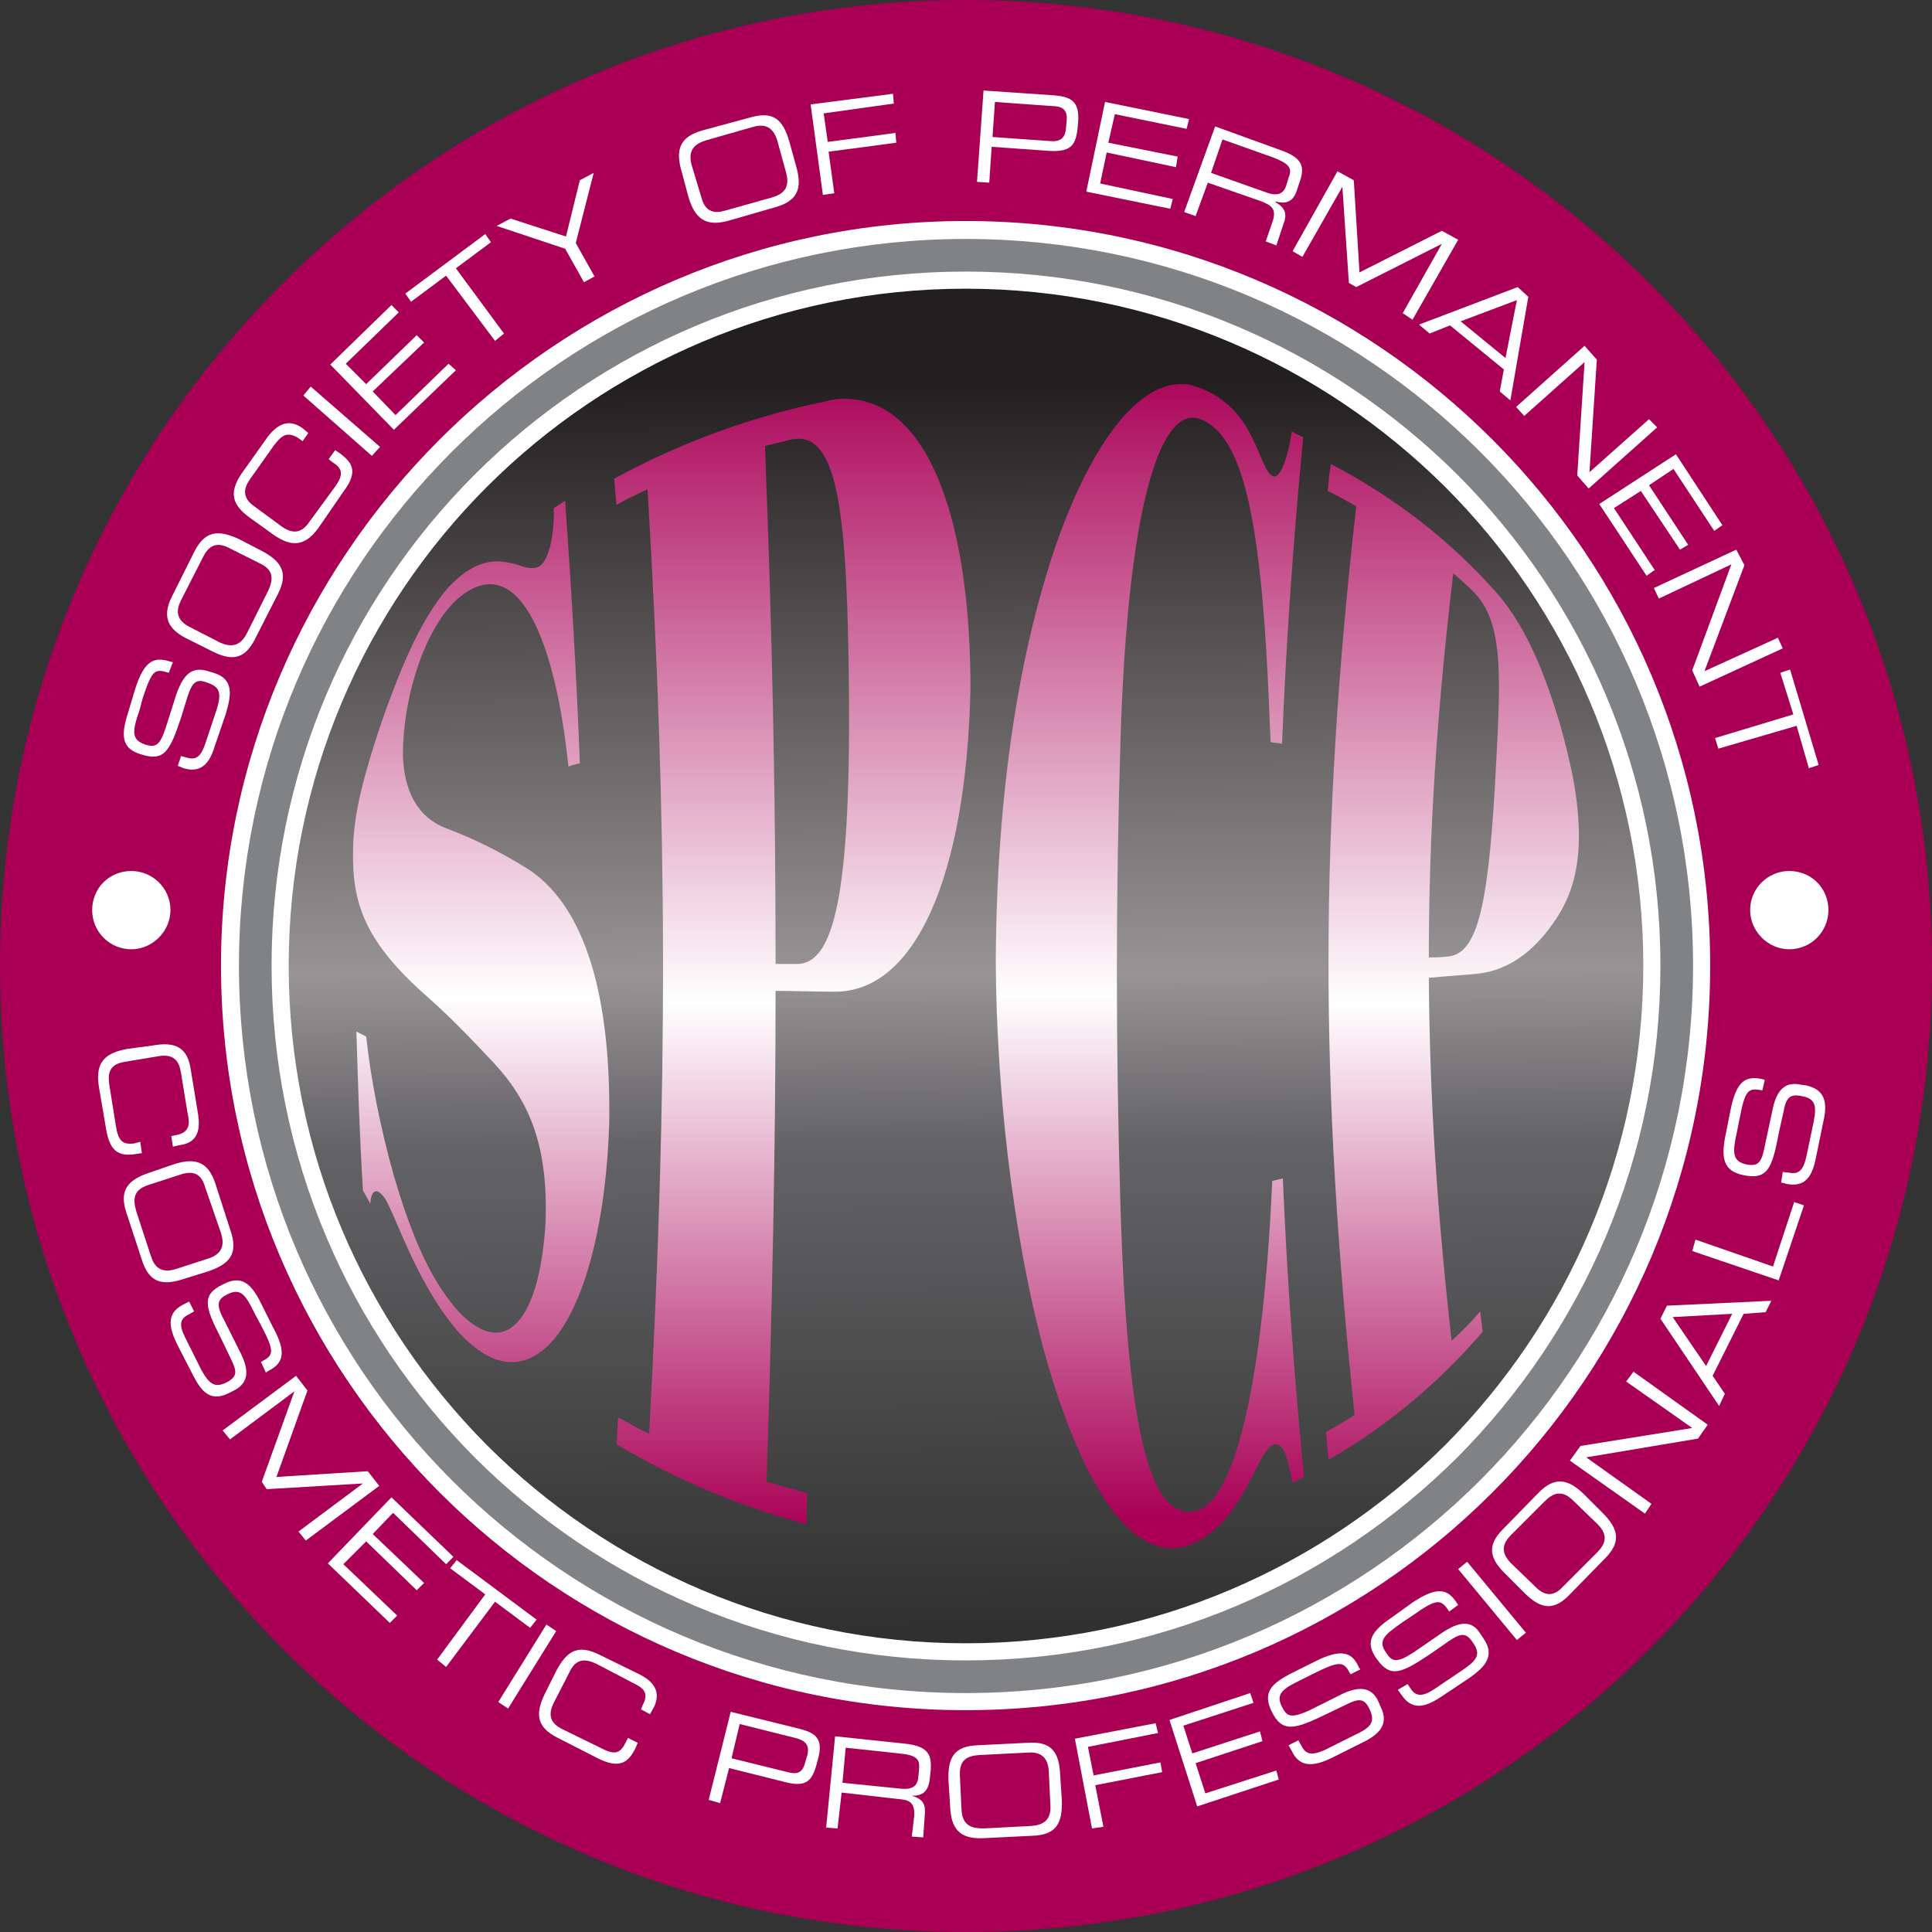 <?xml version="1.0" encoding="UTF-8"?>
<!DOCTYPE svg PUBLIC "-//W3C//DTD SVG 1.0//EN" "http://www.w3.org/TR/2001/REC-SVG-20010904/DTD/svg10.dtd">
<!-- Creator: CorelDRAW -->
<svg xmlns="http://www.w3.org/2000/svg" xml:space="preserve" width="200px" height="200px" version="1.0" style="shape-rendering:geometricPrecision; text-rendering:geometricPrecision; image-rendering:optimizeQuality; fill-rule:evenodd; clip-rule:evenodd"
viewBox="0 0 23.69 23.69"
 xmlns:xlink="http://www.w3.org/1999/xlink"
 xmlns:xodm="http://www.corel.com/coreldraw/odm/2003">
 <rect x="0" y="0" width="23.69" height="23.69" fill="#333333" stroke="none"/>
 <defs>
  <style type="text/css">
   <![CDATA[
    .fil1 {fill:#808285;fill-rule:nonzero}
    .fil0 {fill:#A90056;fill-rule:nonzero}
    .fil2 {fill:white;fill-rule:nonzero}
    .fil5 {fill:url(#id0)}
    .fil6 {fill:url(#id1)}
    .fil4 {fill:url(#id2)}
    .fil3 {fill:url(#id3)}
    .fil7 {fill:url(#id4)}
   ]]>
  </style>
  <linearGradient id="id0" gradientUnits="userSpaceOnUse" x1="9.71" y1="18.94" x2="9.71" y2="4.46">
   <stop offset="0" style="stop-opacity:1; stop-color:#A90056"/>
   <stop offset="0.012" style="stop-opacity:1; stop-color:#A90056"/>
   <stop offset="0.459" style="stop-opacity:1; stop-color:white"/>
   <stop offset="1" style="stop-opacity:1; stop-color:#A90056"/>
  </linearGradient>
  <linearGradient id="id1" gradientUnits="userSpaceOnUse" xlink:href="#id0" x1="14.1" y1="18.78" x2="14.1" y2="4.46">
  </linearGradient>
  <linearGradient id="id2" gradientUnits="userSpaceOnUse" xlink:href="#id0" x1="5.89" y1="18.78" x2="5.89" y2="4.5">
  </linearGradient>
  <linearGradient id="id3" gradientUnits="userSpaceOnUse" x1="11.76" y1="4.69" x2="11.84" y2="20.76">
   <stop offset="0" style="stop-opacity:1; stop-color:#231F20"/>
   <stop offset="0.451" style="stop-opacity:1; stop-color:#989495"/>
   <stop offset="0.58" style="stop-opacity:1; stop-color:#646366"/>
   <stop offset="1" style="stop-opacity:1; stop-color:#2B2A29"/>
  </linearGradient>
  <linearGradient id="id4" gradientUnits="userSpaceOnUse" xlink:href="#id0" x1="17.85" y1="18.94" x2="17.85" y2="4.48">
  </linearGradient>
 </defs>
 <g id="Layer_x0020_1">
  <path class="fil0" d="M23.69 11.85c0,6.54 -5.3,11.84 -11.84,11.84l-0.01 0c-6.54,0 -11.84,-5.31 -11.84,-11.85 0,-6.53 5.3,-11.83 11.83,-11.84l0.02 0c6.54,0.01 11.84,5.3 11.84,11.84l0 0.01z"/>
  <path class="fil1" d="M20.87 11.84c0,4.99 -4.04,9.03 -9.03,9.03 -4.98,0 -9.02,-4.04 -9.02,-9.03 0,-4.98 4.04,-9.02 9.02,-9.02 4.99,0 9.03,4.04 9.03,9.02z"/>
  <path class="fil2" d="M20.97 11.84c0,2.53 -1.02,4.81 -2.67,6.46 -1.65,1.65 -3.93,2.67 -6.46,2.67 -2.52,0 -4.8,-1.02 -6.45,-2.67 -1.65,-1.65 -2.68,-3.93 -2.68,-6.46 0,-2.52 1.03,-4.8 2.68,-6.45 1.65,-1.65 3.93,-2.68 6.45,-2.68 2.53,0 4.81,1.03 6.46,2.68 1.65,1.65 2.67,3.93 2.67,6.45zm-2.82 6.31c1.61,-1.61 2.61,-3.84 2.61,-6.31 0,-2.46 -1,-4.69 -2.61,-6.3 -1.61,-1.61 -3.84,-2.61 -6.31,-2.61 -2.46,0 -4.69,1 -6.3,2.61 -1.61,1.61 -2.61,3.84 -2.61,6.3 0,2.47 1,4.7 2.61,6.31 1.61,1.61 3.84,2.61 6.3,2.61 2.47,0 4.7,-1 6.31,-2.61z"/>
  <path class="fil3" d="M3.43 11.84c0,4.65 3.77,8.41 8.41,8.41l0 0c4.65,0 8.41,-3.76 8.41,-8.41 0,-4.64 -3.76,-8.41 -8.41,-8.41l0 0c-4.64,0 -8.41,3.77 -8.41,8.41l0 0z"/>
  <path class="fil2" d="M20.36 11.84c0,2.36 -0.95,4.48 -2.49,6.03 -1.55,1.54 -3.67,2.49 -6.03,2.49 -2.35,0 -4.48,-0.95 -6.02,-2.49 -1.54,-1.55 -2.49,-3.67 -2.49,-6.03 0,-2.35 0.95,-4.48 2.49,-6.02 1.54,-1.54 3.67,-2.49 6.02,-2.49 2.36,0 4.48,0.95 6.03,2.49 1.54,1.54 2.49,3.67 2.49,6.02zm-2.64 5.88c1.5,-1.51 2.43,-3.58 2.43,-5.88 0,-2.29 -0.93,-4.37 -2.43,-5.87 -1.51,-1.5 -3.58,-2.43 -5.88,-2.43 -2.29,0 -4.37,0.93 -5.87,2.43 -1.5,1.5 -2.43,3.58 -2.43,5.87 0,2.3 0.93,4.37 2.43,5.88 1.5,1.5 3.58,2.43 5.87,2.43 2.3,0 4.37,-0.93 5.88,-2.43z"/>
  <path class="fil4" d="M6.79 6.23c0.01,0.21 -0.03,0.61 -0.17,0.71l0 0c-0.08,0.05 -0.18,0.02 -0.29,-0.02l0 0c-0.2,-0.05 -0.46,-0.11 -0.83,0.28l0 0c-0.36,0.41 -0.61,1.06 -0.82,1.65l0 0c-0.2,0.6 -0.34,1.09 -0.35,1.53l0 0c-0.02,0.69 0.13,1.16 0.93,1.86l0 0c0.27,0.24 0.53,0.51 0.81,0.81l0 0c0.43,0.47 0.65,1.01 0.62,1.93l0 0c-0.07,1.19 -0.48,1.71 -1.06,1.11l0 0c-0.4,-0.44 -0.62,-1.07 -0.8,-1.67l0 0c-0.17,-0.61 -0.28,-1.17 -0.34,-1.71l0 0c-0.04,-0.02 -0.08,-0.04 -0.12,-0.06l0 0c0.02,0.66 0.04,1.29 0.08,1.95l0 0c0.03,0.05 0.06,0.1 0.09,0.16l0 0c0.01,-0.14 0.06,-0.22 0.17,-0.08l0 0c0.12,0.16 0.39,1.05 0.9,1.64l0 0c0.45,0.5 0.88,0.51 1.24,0.03l0 0c0.35,-0.49 0.58,-1.4 0.62,-2.56l0 0c0.03,-1.77 -0.38,-2.73 -0.99,-3.13l0 0c-0.35,-0.22 -0.68,-0.38 -1,-0.5l0 0c-0.27,-0.1 -0.52,-0.34 -0.54,-0.9l0 0c0,-0.66 0.23,-1.47 0.63,-1.88l0 0c0.77,-0.72 1.24,0.46 1.4,2.02l0 0c0.05,-0.02 0.09,-0.03 0.14,-0.04l0 0c-0.04,-1.05 -0.1,-2.08 -0.18,-3.22 -0.05,0.03 -0.09,0.06 -0.14,0.09l0 0z"/>
  <path class="fil5" d="M10.35 4.89l-0.01 0c-0.07,0 -0.14,0.01 -0.21,0.03 -0.92,0.19 -1.77,0.5 -2.6,0.95l0 0c0.01,0.1 0.02,0.21 0.03,0.32l0 0c0.12,-0.07 0.25,-0.13 0.38,-0.19l0 0c0.25,4.15 0.25,7.32 0.02,11.58l0 0c-0.13,-0.06 -0.25,-0.13 -0.38,-0.2l0 0c-0.01,0.11 -0.01,0.21 -0.02,0.33l0 0c0.74,0.44 1.51,0.76 2.33,0.98l0 0c0,-0.13 0,-0.25 0.01,-0.38l0 0c-0.17,-0.05 -0.33,-0.09 -0.5,-0.14l0 0c0.07,-2.2 0.11,-4.08 0.11,-6.02l0 0c0.24,0 0.47,0.01 0.72,0.01l0 0c0.99,0.01 1.62,-1.41 1.67,-3.72l0 0c0,-2 -0.49,-3.55 -1.55,-3.55zm-0.84 6.93c0,-2.07 -0.04,-4.04 -0.13,-6.35l0 0c0.11,-0.03 0.21,-0.05 0.32,-0.08l0 0c0.59,-0.13 0.69,0.95 0.71,3.11l0 0c0.02,2.49 -0.19,3.31 -0.63,3.32l0 0c-0.09,0 -0.18,0 -0.27,0l0 0z"/>
  <path class="fil6" d="M12.97 6.62c-0.47,1.34 -0.75,3.08 -0.76,5.18l0 0c0.01,1.51 0.19,3.26 0.59,4.76l0 0c0.42,1.51 1.02,2.6 1.74,2.4l0 0c0.68,-0.22 0.87,-1.15 1.06,-1.24l0 0c0.15,-0.06 0.19,0.18 0.25,0.46l0 0c0.04,-0.02 0.09,-0.04 0.14,-0.07 -0.13,-1.32 -0.21,-2.49 -0.26,-3.66l0 0c-0.04,0.01 -0.09,0.02 -0.13,0.03l0 0c-0.11,2.45 -0.45,3.88 -0.91,4.04l0 0c-0.57,0.16 -0.86,-0.87 -0.95,-3.69l0 0c-0.06,-2.01 -0.06,-3.81 0,-5.78l0 0c0.09,-2.83 0.48,-4.04 0.95,-3.92l0 0c0.42,0.13 0.61,0.79 0.72,1.59l0 0c0.11,0.8 0.14,1.67 0.17,2.38l0 0c0.05,0.01 0.09,0.01 0.14,0.02l0 0c0.05,-1.22 0.13,-2.41 0.26,-3.76l0 0c-0.05,-0.02 -0.09,-0.04 -0.14,-0.07l0 0c-0.03,0.24 -0.13,0.59 -0.23,0.55l0 0c-0.19,-0.08 -0.2,-0.88 -0.98,-1.11l0 0c-0.05,-0.02 -0.1,-0.02 -0.15,-0.02l0 0c-0.53,0 -1.08,0.71 -1.51,1.91l0 0z"/>
  <path class="fil7" d="M16.28 6.02c0.12,0.06 0.24,0.12 0.35,0.19l0 0c-0.45,3.98 -0.45,7.06 -0.02,11.14l0 0c-0.12,0.08 -0.23,0.14 -0.35,0.21l0 0c0.01,0.12 0.02,0.23 0.03,0.34l0 0c0.71,-0.41 1.33,-0.92 1.89,-1.57l0 0c-0.01,-0.08 -0.02,-0.16 -0.03,-0.25l0 0c-0.11,0.13 -0.23,0.25 -0.35,0.36l0 0c-0.18,-1.59 -0.27,-2.99 -0.28,-4.45l0 0c0.2,-0.02 0.39,-0.03 0.59,-0.05l0 0c0.4,-0.04 0.7,-0.29 0.92,-0.6l0 0c0.22,-0.3 0.33,-0.63 0.33,-1.09 0,-0.44 -0.09,-0.87 -0.24,-1.4l0 0c-0.16,-0.52 -0.37,-1.11 -0.75,-1.56l0 0c-0.59,-0.67 -1.27,-1.19 -2.05,-1.6l0 0c-0.02,0.11 -0.03,0.22 -0.04,0.33zm1.54 1.01c0.08,0.07 0.15,0.13 0.23,0.21l0 0c0.41,0.39 0.35,1.09 0.28,2.41l0 0c-0.09,1.53 -0.23,2.06 -0.59,2.08l0 0c-0.08,0.01 -0.15,0.01 -0.22,0.01l0 0c0,-1.55 0.1,-3.02 0.3,-4.71l0 0z"/>
  <path class="fil2" d="M22.42 11.16c0,0.26 -0.21,0.48 -0.48,0.48 -0.26,0 -0.48,-0.22 -0.48,-0.48 0,-0.27 0.22,-0.48 0.48,-0.48 0.27,0 0.48,0.21 0.48,0.48z"/>
  <path class="fil2" d="M2.18 9.39l0.04 -0.12 0.07 0.02c0.11,0.03 0.17,0 0.23,-0.18l0.14 -0.42c0.06,-0.2 0.03,-0.27 -0.12,-0.32 -0.13,-0.05 -0.18,-0.01 -0.24,0.17l-0.08 0.26c-0.14,0.42 -0.21,0.54 -0.49,0.45 -0.24,-0.07 -0.25,-0.23 -0.16,-0.51l0.09 -0.3c0.11,-0.34 0.23,-0.39 0.42,-0.33l0.04 0.01 -0.05 0.13c-0.17,-0.05 -0.2,-0.05 -0.32,0.31l-0.04 0.15c-0.09,0.26 -0.1,0.36 0.07,0.42 0.13,0.04 0.18,0.01 0.25,-0.2l0.13 -0.41c0.09,-0.26 0.2,-0.35 0.39,-0.29l0.07 0.02c0.26,0.08 0.21,0.29 0.15,0.5l-0.13 0.38c-0.06,0.2 -0.15,0.36 -0.39,0.29l-0.07 -0.03z"/>
  <path class="fil2" d="M2.81 6.72c-0.17,-0.09 -0.26,-0.01 -0.32,0.11l-0.27 0.53c-0.06,0.12 -0.07,0.24 0.11,0.33l0.37 0.19c0.18,0.08 0.27,0 0.33,-0.12l0.26 -0.52c0.06,-0.13 0.07,-0.25 -0.1,-0.33l-0.38 -0.19zm-0.5 1.12c-0.25,-0.12 -0.33,-0.27 -0.2,-0.53l0.27 -0.54c0.13,-0.26 0.29,-0.28 0.55,-0.16l0.27 0.14c0.25,0.13 0.34,0.27 0.21,0.53l-0.28 0.55c-0.13,0.26 -0.29,0.28 -0.54,0.15l-0.28 -0.14z"/>
  <path class="fil2" d="M3.08 6.36c-0.23,-0.16 -0.28,-0.31 -0.12,-0.55l0.32 -0.45c0.16,-0.21 0.3,-0.2 0.43,-0.11l0.07 0.06 -0.07 0.1 -0.04 -0.03c-0.16,-0.11 -0.23,-0.02 -0.31,0.08l-0.29 0.41c-0.08,0.11 -0.11,0.23 0.05,0.34l0.34 0.25c0.16,0.11 0.26,0.05 0.34,-0.07l0.3 -0.41c0.11,-0.15 0.11,-0.23 -0.02,-0.31l-0.05 -0.04 0.08 -0.11 0.06 0.04c0.16,0.12 0.22,0.23 0.04,0.47l-0.31 0.45c-0.17,0.23 -0.34,0.23 -0.57,0.06l-0.25 -0.18z"/>
  <polygon class="fil2" points="3.72,4.85 3.81,4.74 4.66,5.48 4.56,5.59 "/>
  <polygon class="fil2" points="4.05,4.47 4.8,3.74 4.89,3.83 4.24,4.46 4.49,4.71 5.11,4.11 5.2,4.2 4.57,4.8 4.85,5.09 5.5,4.46 5.59,4.54 4.83,5.27 "/>
  <polygon class="fil2" points="5.47,3.38 5.04,3.7 4.97,3.6 5.95,2.87 6.02,2.97 5.59,3.29 6.18,4.09 6.07,4.18 "/>
  <polygon class="fil2" points="6.93,3.05 6.09,2.77 6.26,2.68 6.94,2.9 7.11,2.21 7.28,2.12 7.06,2.98 7.29,3.39 7.16,3.46 "/>
  <path class="fil2" d="M9.53 1.72c-0.06,-0.19 -0.18,-0.2 -0.31,-0.16l-0.56 0.16c-0.13,0.04 -0.23,0.11 -0.18,0.3l0.12 0.4c0.05,0.19 0.17,0.2 0.3,0.16l0.57 -0.16c0.13,-0.04 0.22,-0.11 0.17,-0.3l-0.11 -0.4zm-1.17 0.39c-0.08,-0.27 -0.03,-0.43 0.25,-0.51l0.59 -0.16c0.28,-0.08 0.4,0.02 0.48,0.3l0.08 0.29c0.08,0.27 0.03,0.43 -0.25,0.51l-0.59 0.17c-0.27,0.07 -0.4,-0.03 -0.48,-0.3l-0.08 -0.3z"/>
  <polygon class="fil2" points="9.94,1.28 10.95,1.15 10.96,1.27 10.1,1.39 10.15,1.74 10.98,1.63 10.99,1.75 10.16,1.86 10.23,2.37 10.09,2.39 "/>
  <path class="fil2" d="M13.08 1.47c0.01,-0.13 -0.06,-0.17 -0.19,-0.17l-0.69 -0.05 -0.03 0.43 0.71 0.05c0.11,0.01 0.18,-0.03 0.19,-0.15l0.01 -0.11zm-1.02 -0.36l0.88 0.06c0.19,0.02 0.3,0.07 0.28,0.33 -0.02,0.25 -0.05,0.37 -0.36,0.35l-0.7 -0.05 -0.03 0.44 -0.15 -0.01 0.08 -1.12z"/>
  <polygon class="fil2" points="13.55,1.25 14.58,1.46 14.55,1.58 13.67,1.4 13.59,1.75 14.44,1.92 14.42,2.05 13.57,1.87 13.49,2.25 14.38,2.44 14.35,2.56 13.32,2.35 "/>
  <path class="fil2" d="M15.5 2.35c0.15,0.06 0.23,0.04 0.27,-0.07l0.03 -0.1c0.05,-0.12 0.01,-0.17 -0.19,-0.25l-0.62 -0.22 -0.14 0.41 0.65 0.23zm-0.6 -0.8l0.8 0.29c0.29,0.1 0.3,0.22 0.23,0.41l-0.03 0.09c-0.05,0.15 -0.15,0.16 -0.26,0.13l0 0.01c0.13,0.07 0.14,0.16 0.1,0.26l-0.09 0.27 -0.13 -0.05 0.08 -0.23c0.06,-0.17 -0.01,-0.21 -0.13,-0.26l-0.66 -0.23 -0.15 0.41 -0.14 -0.05 0.38 -1.05z"/>
  <polygon class="fil2" points="16.4,2.1 16.6,2.21 16.67,3.34 17.68,2.83 17.88,2.94 17.32,3.92 17.2,3.84 17.68,2.99 17.68,2.99 16.63,3.52 16.54,3.47 16.46,2.29 16.46,2.29 15.97,3.15 15.85,3.08 "/>
  <path class="fil2" d="M18.6 3.68l-0.69 0.26 0.55 0.45 0.14 -0.71zm0.01 -0.16l0.13 0.12 -0.22 1.27 -0.13 -0.11 0.05 -0.27 -0.66 -0.54 -0.25 0.1 -0.13 -0.11 1.21 -0.46z"/>
  <polygon class="fil2" points="19.43,4.24 19.58,4.41 19.49,5.79 20.22,5.14 20.32,5.24 19.48,5.99 19.34,5.83 19.43,4.44 18.69,5.1 18.59,4.99 "/>
  <polygon class="fil2" points="20.55,5.57 21.12,6.44 21.02,6.51 20.52,5.75 20.22,5.95 20.7,6.68 20.6,6.74 20.12,6.02 19.79,6.23 20.29,6.99 20.19,7.06 19.61,6.18 "/>
  <polygon class="fil2" points="21.29,6.74 21.39,6.93 20.9,8.23 21.8,7.82 21.86,7.95 20.84,8.42 20.75,8.22 21.23,6.92 20.34,7.34 20.28,7.21 "/>
  <polygon class="fil2" points="21.99,8.76 21.83,8.25 21.95,8.21 22.3,9.38 22.18,9.42 22.03,8.9 21.07,9.18 21.03,9.05 "/>
  <path class="fil2" d="M1.87 12.82c0.28,-0.05 0.43,0.02 0.47,0.3l0.09 0.55c0.04,0.26 -0.07,0.35 -0.22,0.37l-0.09 0.02 -0.02 -0.13 0.05 -0.01c0.18,-0.03 0.18,-0.14 0.15,-0.27l-0.08 -0.49c-0.02,-0.14 -0.08,-0.24 -0.27,-0.21l-0.42 0.07c-0.19,0.03 -0.21,0.14 -0.19,0.28l0.08 0.5c0.03,0.19 0.08,0.24 0.23,0.22l0.07 -0.02 0.02 0.14 -0.07 0.01c-0.2,0.03 -0.32,-0.01 -0.37,-0.31l-0.09 -0.53c-0.04,-0.29 0.08,-0.4 0.36,-0.45l0.3 -0.04z"/>
  <path class="fil2" d="M2.56 15.43c0.18,-0.06 0.19,-0.18 0.15,-0.31l-0.19 -0.55c-0.04,-0.14 -0.11,-0.23 -0.3,-0.17l-0.4 0.13c-0.19,0.06 -0.19,0.18 -0.15,0.32l0.18 0.55c0.04,0.13 0.12,0.22 0.31,0.16l0.4 -0.13zm-0.44 -1.15c0.27,-0.09 0.43,-0.04 0.52,0.23l0.19 0.59c0.09,0.27 -0.01,0.4 -0.28,0.49l-0.29 0.09c-0.27,0.09 -0.43,0.05 -0.52,-0.23l-0.19 -0.58c-0.09,-0.27 0.01,-0.4 0.28,-0.49l0.29 -0.1z"/>
  <path class="fil2" d="M2.32 15.96l0.06 0.12 -0.07 0.04c-0.1,0.05 -0.12,0.12 -0.04,0.28l0.2 0.4c0.1,0.18 0.17,0.22 0.31,0.15 0.13,-0.07 0.13,-0.13 0.05,-0.29l-0.12 -0.25c-0.2,-0.39 -0.24,-0.53 0.02,-0.66 0.23,-0.12 0.35,-0.02 0.48,0.25l0.14 0.28c0.17,0.31 0.12,0.44 -0.06,0.53l-0.03 0.02 -0.06 -0.13c0.15,-0.08 0.18,-0.11 0,-0.45l-0.07 -0.13c-0.12,-0.25 -0.18,-0.33 -0.34,-0.25 -0.12,0.06 -0.15,0.12 -0.04,0.32l0.19 0.38c0.13,0.25 0.1,0.39 -0.07,0.48l-0.06 0.03c-0.25,0.13 -0.36,-0.05 -0.46,-0.25l-0.18 -0.35c-0.09,-0.19 -0.14,-0.37 0.07,-0.48l0.08 -0.04z"/>
  <polygon class="fil2" points="3.63,16.87 3.77,17.05 3.39,18.11 4.51,18.04 4.65,18.22 3.75,18.89 3.66,18.78 4.45,18.19 4.45,18.19 3.27,18.26 3.21,18.17 3.61,17.06 3.61,17.06 2.82,17.65 2.73,17.54 "/>
  <polygon class="fil2" points="4.8,18.36 5.56,19.09 5.47,19.18 4.82,18.55 4.57,18.81 5.2,19.41 5.11,19.5 4.49,18.9 4.21,19.18 4.87,19.81 4.78,19.9 4.02,19.17 "/>
  <polygon class="fil2" points="5.95,19.55 5.52,19.23 5.6,19.13 6.58,19.86 6.5,19.96 6.07,19.64 5.47,20.44 5.36,20.35 "/>
  <polygon class="fil2" points="6.7,19.92 6.82,20 6.23,20.95 6.11,20.87 "/>
  <path class="fil2" d="M6.82 20.49c0.13,-0.25 0.27,-0.33 0.53,-0.2l0.49 0.24c0.24,0.12 0.24,0.27 0.18,0.4l-0.05 0.09 -0.11 -0.06 0.02 -0.05c0.09,-0.17 -0.01,-0.22 -0.13,-0.28l-0.44 -0.23c-0.13,-0.06 -0.25,-0.07 -0.33,0.11l-0.19 0.37c-0.09,0.18 -0.01,0.27 0.12,0.33l0.45 0.22c0.17,0.09 0.24,0.08 0.31,-0.06l0.03 -0.06 0.12 0.06 -0.03 0.07c-0.09,0.18 -0.2,0.25 -0.46,0.12l-0.49 -0.25c-0.26,-0.13 -0.28,-0.29 -0.16,-0.54l0.14 -0.28z"/>
  <path class="fil2" d="M9.9 21.52c0.03,-0.13 -0.03,-0.18 -0.15,-0.21l-0.68 -0.17 -0.1 0.42 0.69 0.17c0.11,0.03 0.18,0.01 0.21,-0.11l0.03 -0.1zm-0.94 -0.53l0.85 0.21c0.19,0.05 0.29,0.12 0.22,0.37 -0.06,0.24 -0.11,0.36 -0.41,0.28l-0.68 -0.17 -0.11 0.43 -0.14 -0.04 0.27 -1.08z"/>
  <path class="fil2" d="M11.02 21.93c0.16,0.02 0.23,-0.02 0.24,-0.14l0.01 -0.1c0.01,-0.12 -0.03,-0.17 -0.25,-0.19l-0.65 -0.07 -0.04 0.43 0.69 0.07zm-0.78 -0.64l0.85 0.09c0.3,0.03 0.34,0.14 0.32,0.35l-0.01 0.09c-0.02,0.16 -0.1,0.2 -0.22,0.2l0 0c0.15,0.04 0.17,0.12 0.16,0.23l-0.02 0.28 -0.14 -0.01 0.03 -0.25c0.01,-0.17 -0.06,-0.2 -0.19,-0.21l-0.7 -0.08 -0.05 0.44 -0.14 -0.01 0.11 -1.12z"/>
  <path class="fil2" d="M12.86 21.72c-0.01,-0.2 -0.13,-0.24 -0.26,-0.23l-0.59 0.03c-0.14,0.01 -0.25,0.05 -0.24,0.25l0.02 0.42c0.01,0.2 0.13,0.23 0.27,0.23l0.58 -0.03c0.14,-0.01 0.25,-0.06 0.24,-0.25l-0.02 -0.42zm-1.23 0.11c-0.01,-0.28 0.07,-0.42 0.36,-0.43l0.61 -0.03c0.29,-0.02 0.39,0.11 0.4,0.4l0.02 0.3c0.01,0.29 -0.07,0.43 -0.36,0.44l-0.61 0.03c-0.29,0.01 -0.39,-0.12 -0.4,-0.4l-0.02 -0.31z"/>
  <polygon class="fil2" points="13.18,21.32 14.17,21.13 14.2,21.25 13.34,21.42 13.41,21.77 14.23,21.61 14.25,21.73 13.43,21.89 13.53,22.4 13.39,22.42 "/>
  <polygon class="fil2" points="14.34,21.09 15.33,20.76 15.37,20.88 14.51,21.16 14.62,21.5 15.45,21.23 15.48,21.35 14.66,21.62 14.78,21.99 15.65,21.71 15.68,21.82 14.68,22.15 "/>
  <path class="fil2" d="M15.8 21.4l0.12 -0.06 0.04 0.07c0.05,0.1 0.12,0.12 0.28,0.05l0.4 -0.2c0.19,-0.09 0.22,-0.16 0.15,-0.31 -0.06,-0.12 -0.12,-0.13 -0.28,-0.05l-0.25 0.12c-0.39,0.19 -0.54,0.23 -0.67,-0.04 -0.11,-0.23 0,-0.34 0.26,-0.47l0.28 -0.14c0.32,-0.16 0.45,-0.11 0.53,0.07l0.02 0.03 -0.12 0.06c-0.08,-0.15 -0.11,-0.18 -0.45,-0.01l-0.14 0.07c-0.25,0.12 -0.33,0.18 -0.25,0.34 0.06,0.12 0.11,0.14 0.32,0.05l0.38 -0.19c0.25,-0.13 0.4,-0.1 0.48,0.07l0.03 0.07c0.12,0.24 -0.06,0.36 -0.25,0.45l-0.36 0.18c-0.19,0.09 -0.38,0.13 -0.48,-0.09l-0.04 -0.07z"/>
  <path class="fil2" d="M17.14 20.72l0.12 -0.07 0.04 0.06c0.06,0.09 0.14,0.1 0.29,0l0.37 -0.25c0.17,-0.12 0.19,-0.19 0.1,-0.32 -0.08,-0.12 -0.14,-0.12 -0.29,-0.02l-0.23 0.16c-0.36,0.24 -0.49,0.3 -0.66,0.06 -0.15,-0.21 -0.06,-0.34 0.19,-0.51l0.25 -0.18c0.3,-0.2 0.43,-0.17 0.54,0l0.02 0.03 -0.11 0.08c-0.1,-0.15 -0.14,-0.17 -0.45,0.05l-0.12 0.08c-0.23,0.16 -0.31,0.23 -0.2,0.38 0.07,0.11 0.13,0.12 0.32,0l0.35 -0.24c0.23,-0.16 0.38,-0.16 0.48,0l0.04 0.06c0.16,0.23 -0.01,0.37 -0.18,0.49l-0.33 0.22c-0.18,0.12 -0.35,0.19 -0.49,-0.01l-0.05 -0.07z"/>
  <polygon class="fil2" points="17.88,19.24 17.99,19.15 18.71,20.02 18.6,20.11 "/>
  <path class="fil2" d="M19.29 18.4c-0.14,-0.14 -0.25,-0.09 -0.35,0.01l-0.41 0.41c-0.1,0.1 -0.14,0.21 0,0.35l0.3 0.29c0.14,0.14 0.25,0.09 0.34,-0.01l0.41 -0.41c0.1,-0.1 0.15,-0.21 0.01,-0.35l-0.3 -0.29zm-0.82 0.91c-0.21,-0.2 -0.24,-0.36 -0.04,-0.56l0.43 -0.44c0.2,-0.21 0.37,-0.18 0.57,0.02l0.22 0.22c0.2,0.2 0.23,0.36 0.03,0.56l-0.43 0.44c-0.2,0.21 -0.36,0.18 -0.56,-0.02l-0.22 -0.22z"/>
  <polygon class="fil2" points="19.25,17.91 19.38,17.73 20.75,17.51 19.94,16.94 20.03,16.82 20.94,17.47 20.82,17.64 19.45,17.87 20.25,18.44 20.17,18.56 "/>
  <path class="fil2" d="M20.51 16.15l0.41 0.6 0.32 -0.64 -0.73 0.04zm-0.15 0.02l0.08 -0.16 1.28 -0.06 -0.07 0.14 -0.27 0.02 -0.38 0.76 0.15 0.22 -0.07 0.15 -0.72 -1.07z"/>
  <polygon class="fil2" points="20.75,15.34 20.79,15.2 21.74,15.53 22,14.74 22.12,14.78 21.81,15.7 "/>
  <path class="fil2" d="M21.84 14.5l0.02 -0.13 0.08 0.01c0.11,0.02 0.17,-0.02 0.21,-0.2l0.09 -0.43c0.04,-0.21 0.01,-0.28 -0.15,-0.31 -0.14,-0.03 -0.19,0.02 -0.22,0.19l-0.06 0.27c-0.08,0.43 -0.14,0.57 -0.43,0.51 -0.25,-0.05 -0.28,-0.21 -0.22,-0.5l0.06 -0.3c0.07,-0.35 0.18,-0.42 0.38,-0.38l0.04 0.01 -0.03 0.13c-0.17,-0.03 -0.21,-0.02 -0.28,0.35l-0.03 0.15c-0.06,0.27 -0.06,0.37 0.12,0.41 0.13,0.02 0.18,-0.01 0.22,-0.23l0.09 -0.42c0.05,-0.27 0.16,-0.37 0.35,-0.33l0.07 0.01c0.27,0.06 0.25,0.27 0.2,0.48l-0.08 0.39c-0.04,0.21 -0.11,0.38 -0.35,0.34l-0.08 -0.02z"/>
  <path class="fil2" d="M2.09 11.16c0,0.26 -0.22,0.48 -0.48,0.48 -0.27,0 -0.48,-0.22 -0.48,-0.48 0,-0.27 0.21,-0.48 0.48,-0.48 0.26,0 0.48,0.21 0.48,0.48z"/>
 </g>
</svg>
